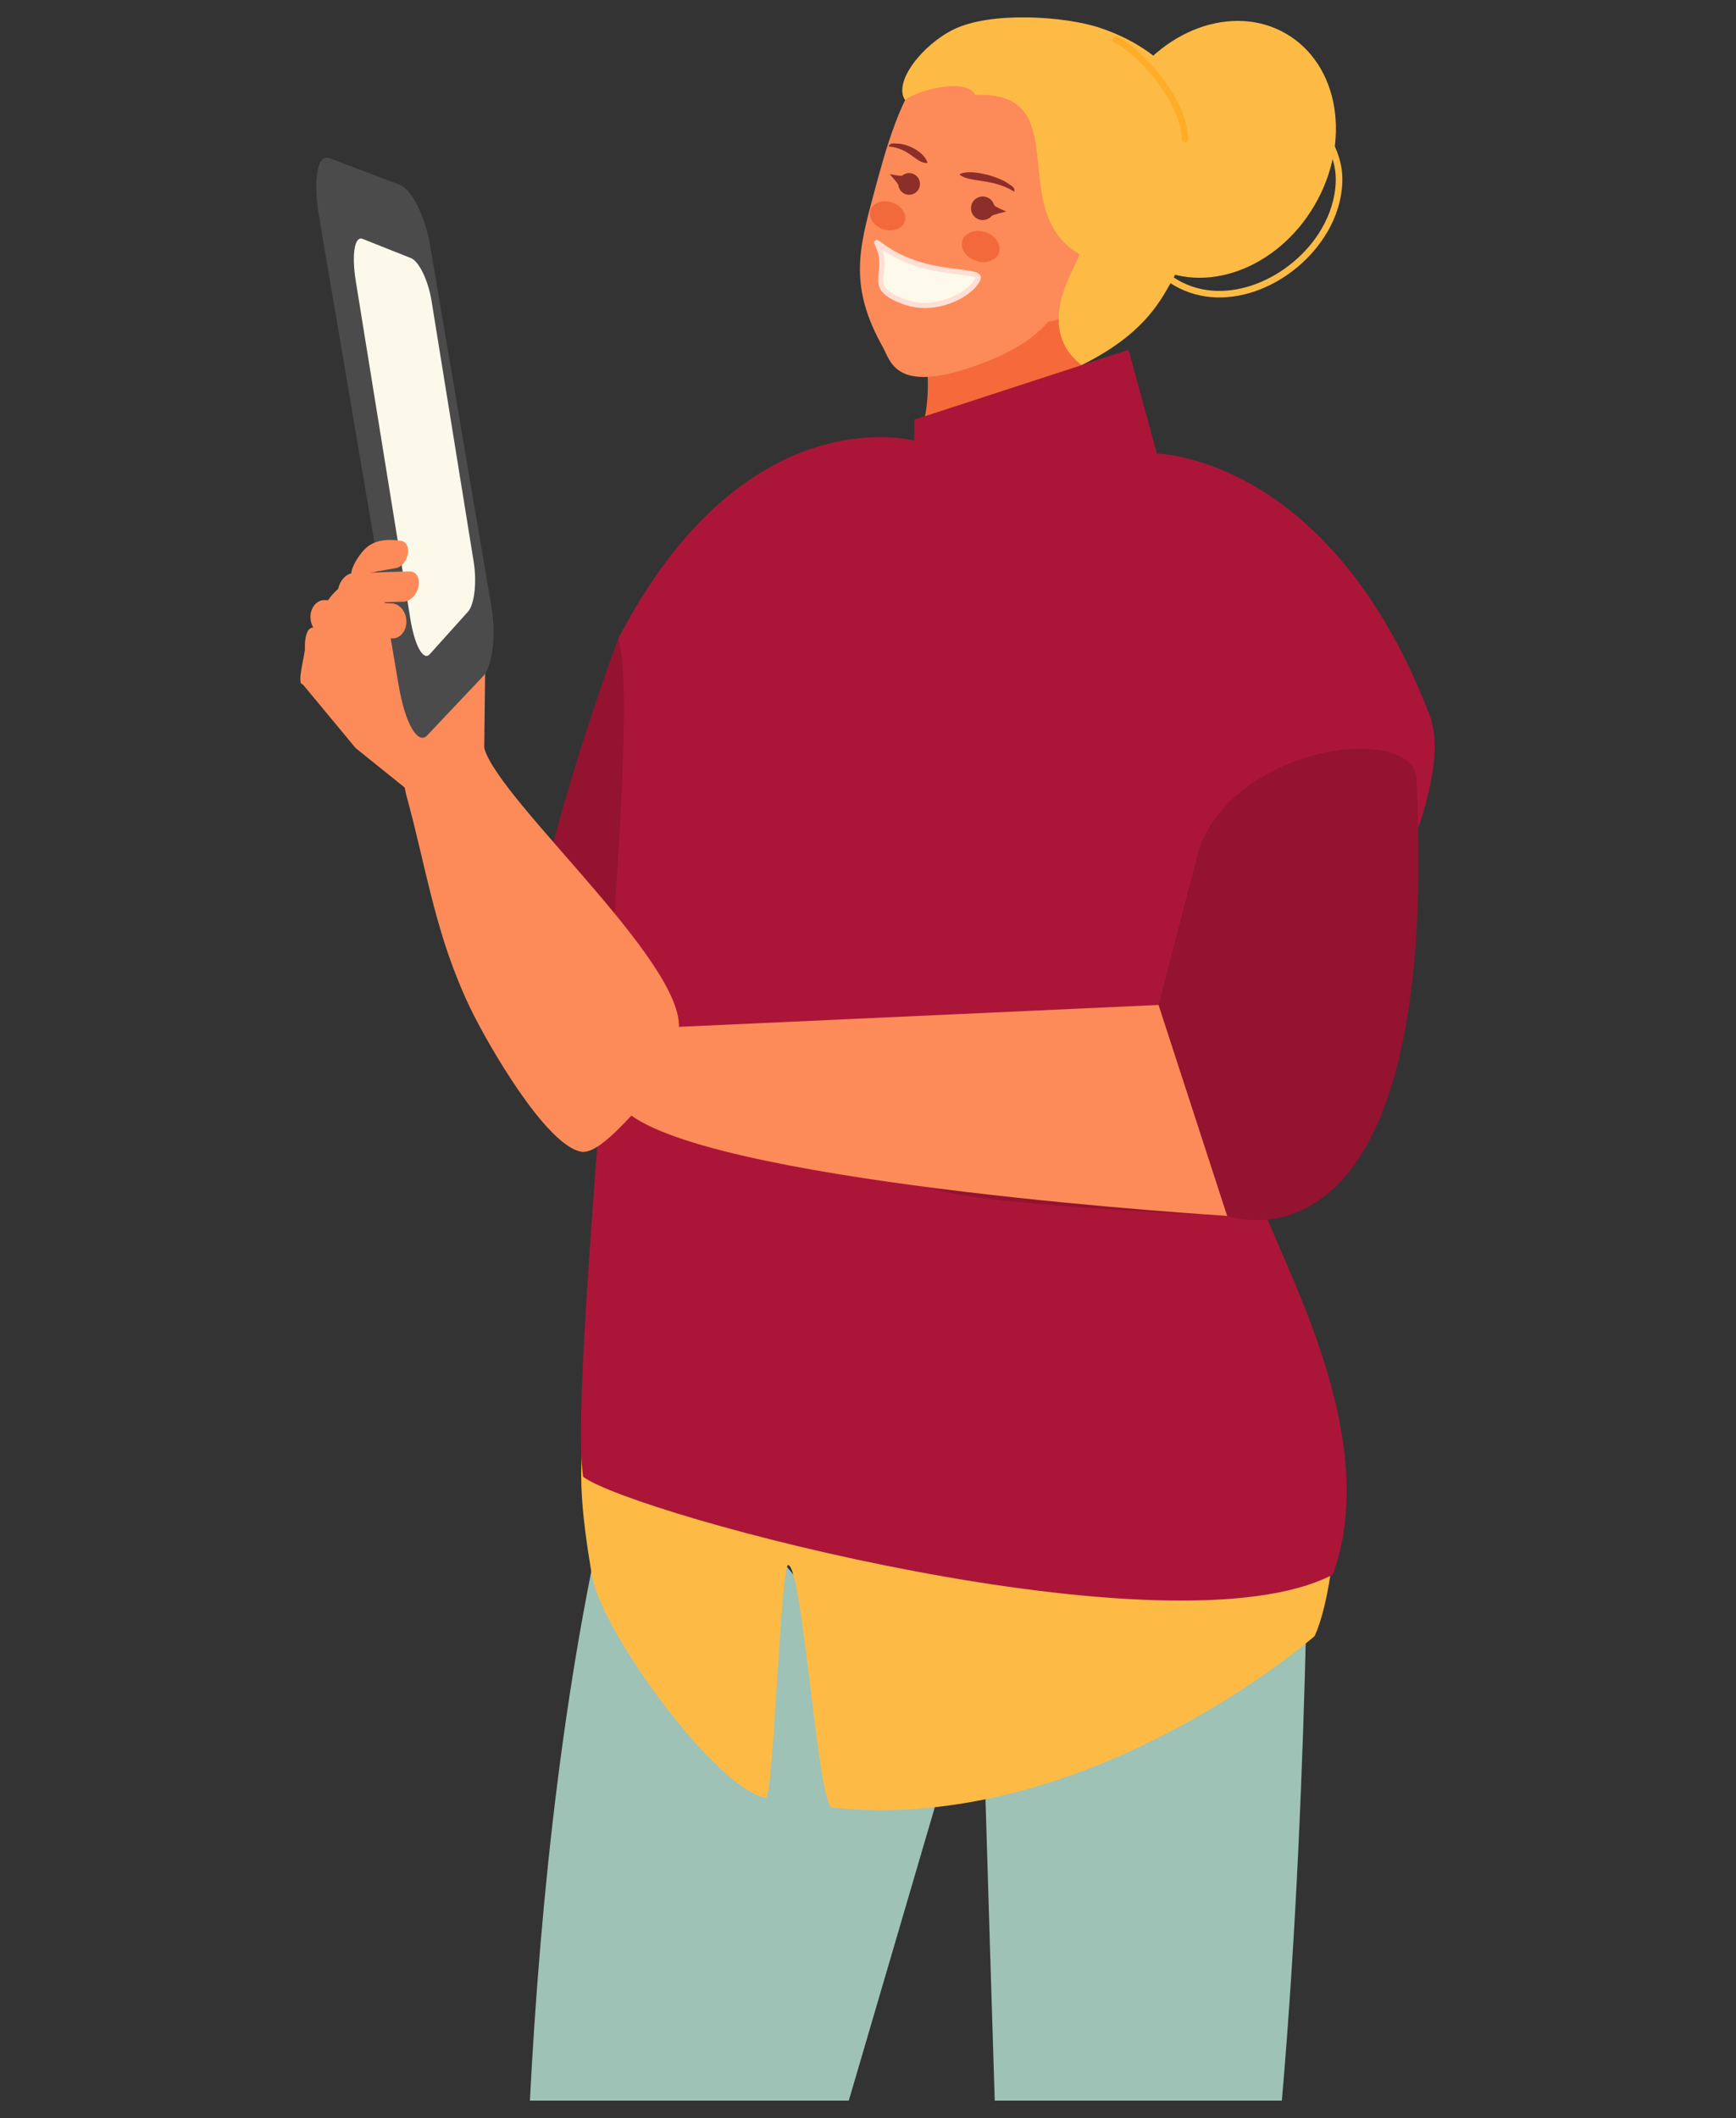 <svg xmlns="http://www.w3.org/2000/svg" xmlns:xlink="http://www.w3.org/1999/xlink" id="Layer_1" viewBox="0 0 500 610"><rect x="0" y="0" width="500" height="610" fill="#333333" stroke="none"/><defs><style>.cls-1{fill:#9ec2b6;}.cls-1,.cls-2,.cls-3,.cls-4,.cls-5,.cls-6,.cls-7,.cls-8,.cls-9,.cls-10,.cls-11,.cls-12,.cls-13,.cls-14{stroke-width:0px;}.cls-2{fill:#ffac27;}.cls-3{fill:#f26a3b;}.cls-4{fill:#fefaeb;}.cls-5{fill:#4b4b4b;}.cls-6{fill:#ab1638;}.cls-7{fill:#931330;}.cls-8{fill:none;}.cls-9{fill:#fc8b59;}.cls-10{fill:#fdbb45;}.cls-11{fill:#f6693b;}.cls-15{clip-path:url(#clippath);}.cls-12{fill:#8d2e2a;}.cls-13{fill:#ffdfd5;}.cls-14{fill:#fcf9eb;}</style><clipPath id="clippath"><rect class="cls-8" x="70.5" y="5" width="359" height="600"></rect></clipPath></defs><g class="cls-15"><path class="cls-11" d="M265.619,95.229c7.677,40.84-14.481,41.334-14.481,41.334,0,53.533,93.912,18.43,94.875,1.274-21.897-2.744-30.927-16.53-36.105-38.914,1.301-16.921-44.302-3.681-44.302-3.681l.013-.013Z"></path><path class="cls-10" d="M323.374,26.882c-10.747,18.378-7.091,40.514,8.158,49.41,15.248,8.909,36.326,1.223,47.073-17.155,10.746-18.391,7.09-40.514-8.158-49.41-15.249-8.909-36.326-1.223-47.073,17.155Z"></path><path class="cls-9" d="M309.882,78.321c4.163-12.356,11.397-31.748,9.238-41.568-2.485-11.419-13.063-15.933-22.379-19.08-9.342-3.134-20.479-5.931-29.378,1.652-7.65,6.516-12.373,24.087-15.756,36.677-4.32,16.063-7.052,26.624,2.68,44,2.238,4.006,3.617,13.357,25.996,5.567,14.702-5.125,24.317-11.524,29.599-27.248Z"></path><path class="cls-9" d="M309.726,72.754c13.869-5.723,4.046,12.005-.143,16.063-1.549,1.496-5.582,4.097-8.08,3.746l8.21-19.808h.013Z"></path><path class="cls-10" d="M310.545,73.014c2.746-.416-14.689,20.004.989,32.139,17.513-8.688,22.34-17.884,25.67-23.711,12.582-22.006,6.259-50.659,6.259-50.659,0,0-4.294-15.243-26.568-22.735-10.123-3.408-31.59-4.851-42.311.468-9.017,4.474-17.395,15.165-13.909,20.303,3.149-2.718,17.656-6.672,20.219-1.496,29.3-1.157,8.483,32.827,29.651,45.691Z"></path><path class="cls-3" d="M260.571,63.832c-.715,2.12-3.513,3.108-6.232,2.185-2.719-.923-4.332-3.395-3.617-5.515.716-2.133,3.513-3.109,6.232-2.185,2.72.923,4.333,3.395,3.617,5.515Z"></path><path class="cls-3" d="M277.199,69.217c-.781,2.276.963,4.929,3.864,5.905,2.915.989,5.907-.065,6.675-2.341.78-2.276-.963-4.929-3.878-5.918-2.914-.988-5.893.065-6.661,2.341v.013Z"></path><path class="cls-4" d="M281.714,80.155c-1.419,4.162-11.632,10.028-20.687,6.945-12.777-4.357-4.034-8.077-8.34-16.843-.859-1.756,1.912,2.432,10.981,5.528,9.068,3.096,18.774,2.237,18.059,4.37h-.013Z"></path><path class="cls-13" d="M276.744,85.981c-2.876,1.587-6.532,2.744-10.357,2.744-1.86,0-3.747-.273-5.608-.897-3.174-1.079-5.113-2.133-6.31-3.342-1.21-1.21-1.561-2.614-1.548-3.967,0-1.483.338-2.978.338-4.656,0-1.535-.247-3.226-1.249-5.255-.104-.247-.182-.286-.234-.715,0-.104.013-.299.182-.507.156-.208.456-.299.612-.286.325.026.377.104.481.143.495.299,1.34,1.08,3.097,2.198,1.73,1.092,4.267,2.445,7.754,3.642,4.281,1.457,8.756,2.029,12.178,2.458,1.718.221,3.175.403,4.255.663.546.13,1.001.273,1.392.507.377.208.793.65.78,1.236,0,.156-.026.312-.078.468-.702,1.99-2.823,3.967-5.685,5.58v-.013ZM276.015,84.641c2.602-1.431,4.45-3.29,4.944-4.643-.546-.403-3.148-.741-6.349-1.131-3.24-.429-7.26-1.028-11.189-2.367-3.852-1.314-6.61-2.835-8.444-4.019-.287-.182-.547-.364-.794-.533.455,1.431.586,2.731.586,3.902,0,1.873-.339,3.421-.339,4.656.013,1.145.208,1.964,1.119,2.9.911.937,2.654,1.925,5.712,2.978,1.678.572,3.409.819,5.113.819,3.526,0,6.961-1.079,9.628-2.549l.013-.013Z"></path><path class="cls-12" d="M264.826,53.908c-.508,1.652-2.264,2.562-3.916,2.055-1.236-.39-2.056-1.47-2.173-2.679-.039-.403-2.485-3.122-2.485-3.122,0,0,3.357.624,3.552.455.793-.689,1.912-.962,2.979-.624,1.64.507,2.563,2.263,2.056,3.915h-.013Z"></path><path class="cls-12" d="M279.814,58.981c-.546,1.795.442,3.694,2.225,4.253,1.34.416,2.758-.039,3.604-1.054.286-.338,4.15-1.249,4.15-1.249,0,0-3.382-1.522-3.448-1.782-.273-1.105-1.105-2.029-2.276-2.406-1.796-.559-3.695.442-4.255,2.224v.013Z"></path><path class="cls-12" d="M276.405,50.163c2.889-1.587,10.903.507,13.961,2.692,1.093.78,2.056,1.131,1.756,2.367-5.985-3.889-12.893-2.64-15.626-4.838l-.091-.221Z"></path><path class="cls-12" d="M267.129,46.82c-.911-2.952-5.452-5.385-8.704-5.463-1.158-.026-1.991-.325-2.525.832,6.129.481,7.989,4.877,11.034,4.76l.195-.13Z"></path><path class="cls-10" d="M382.261,66.901c2.602-4.448,4.202-9.416,4.358-14.619.182-6.113-2.342-11.016-5.295-15.958-.273-.455-.859-.598-1.301-.325-.456.273-.599.858-.325,1.301,2.927,4.89,5.178,9.39,5.022,14.918-.143,4.838-1.64,9.508-4.099,13.709-4.137,7.101-11.046,12.85-18.631,15.763-7.598,2.913-15.821,3.004-22.782-1.066-2.069-1.21-4.02-2.783-5.842-4.773-.351-.39-.949-.416-1.34-.065-.39.351-.416.95-.065,1.34,1.939,2.12,4.046,3.824,6.284,5.124,15.184,8.779,35.272-.442,44.016-15.386v.039Z"></path><path class="cls-2" d="M341.329,41.058c.52-.013.937-.455.924-.988-.391-9.859-8.64-20.238-15.47-26.142-1.496-1.275-3.136-2.64-5.074-3.356-.495-.182-1.041.078-1.223.572-.183.494.078,1.04.572,1.223,1.522.546,3.032,1.756,4.489,3.004,6.622,5.645,14.559,15.946,14.819,24.764.013.52.442.923.95.923h.039-.026Z"></path><path class="cls-1" d="M376.952,403.098s-59.602,103.256-93.183,112.88c.989,32.997,1.913,62.742,2.733,89.027h82.696c8.327-95.946,7.754-201.907,7.754-201.907ZM177.797,419.355c-15.222,59.816-22.183,127.565-25.176,185.65h91.843c14.117-48.123,26.073-88.923,26.073-88.923,0,0-59.159-106.338-92.74-96.714v-.013Z"></path><path class="cls-10" d="M199.161,341.033c-34.179,59.256-35.077,74.239-28.663,112.841,2.615,15.686,35.48,61.246,50.078,63.938,2.16.391,4.307-67.397,6.441-67.059,4.254.676,8.47,69.375,12.659,69.83,73.55,7.934,138.955-49.372,138.955-49.372,8.157-17.727,13.947-86.256-21.026-121.217-6.128-6.126-124.747-31.423-158.444-8.961Z"></path><path class="cls-7" d="M154.274,316.399c33.281,33.269,51.223-43.168,51.223-43.168l12.308-65.486s-34.53-37.809-39.761-23.71c-14.038,37.744-38.537,117.602-23.77,132.364Z"></path><path class="cls-6" d="M411.444,205.157c-28.819-74.031-78.234-74.499-78.234-74.499,0,0-29.794-9.117-43.365-9.846-13.583-.728-26.541,6.1-26.541,6.1,0,0-48.713-13.435-85.273,57.11,7.807,22.293-14.546,209.061-10.096,241.29,14.533,10.977,169.334,52.402,215.926,28.211,15.704-43.077-19.75-97.286-21.91-111.957,7.858-31.579,61.567-108.16,49.493-136.422v.013Z"></path><path class="cls-7" d="M345.284,244.8l-11.592,44.637-134.219,30.564s56.206,20.043,75.683,23.854c19.269,3.772,78.299,6.334,78.299,6.334,0,0,61.671,22.617,54.541-125.718-.807-16.583-52.564-9.858-62.712,20.342v-.013Z"></path><path class="cls-9" d="M333.692,289.437l-138.161,6.307s-29.821,14.034-13.675,25.571c28.13,20.094,171.586,28.873,171.586,28.873l-19.763-60.751h.013Z"></path><path class="cls-6" d="M325.039,100.757l-61.722,20.12v6.048l69.893,3.746-8.171-29.914Z"></path><path class="cls-9" d="M139.467,215.484c-7.286-25.323-27.427-4.774-22.391,13.708,6.037,22.137,8.327,40.176,18.358,61.116,4.931,10.275,21.741,39.526,31.941,41.386,5.347.975,14.832-11.251,19.294-15.439,7.404-6.958,4.372-6.867,8.379-17.74,6.48-17.571-51.002-67.086-55.582-83.044v.013Z"></path><path class="cls-9" d="M127.524,157.099s-8.678-1.249-9.238,10.132c-.091,1.821-12.256,3.655-12.256,3.655l-1.366,9.026-17.447,17.207,15.223,18.339,14.624,11.77,22.404-11.731.312-26.208-13.089-24.347.82-7.843h.013Z"></path><path class="cls-5" d="M114.89,197.73c1.808,10.626,5.452,16.921,8.158,14.06l16.107-17.038c2.706-2.861,3.773-11.81,2.381-20.017l-17.721-104.361c-1.392-8.194-5.282-15.881-8.691-17.168l-20.31-7.674c-3.409-1.288-4.71,6.282-2.901,16.908l22.964,135.277.013.013Z"></path><path class="cls-14" d="M118.198,178.301c1.237,7.644,3.736,12.167,5.58,10.114l11.024-12.259c1.856-2.054,2.574-8.502,1.621-14.403l-12.125-75.073c-.953-5.902-3.613-11.427-5.951-12.35l-13.894-5.525c-2.338-.923-3.217,4.524-1.98,12.168l15.726,97.327Z"></path><path class="cls-9" d="M89.415,177.688c0,2.783,1.874,5.137,4.19,5.254l19.256.937c2.316.104,4.189-2.055,4.189-4.852,0-2.783-1.874-5.137-4.189-5.254l-19.256-.936c-2.303-.118-4.19,2.055-4.19,4.851Z"></path><path class="cls-9" d="M97.443,169.532c-2.485,2.381-4.111,4.345-2.173,4.279l20.96-.52c1.939-.052,3.877-2.055,4.333-4.474.455-2.406-.742-4.318-2.68-4.253l-16.107.494c-1.939.065-3.877,2.055-4.346,4.474h.013Z"></path><path class="cls-9" d="M101.763,165.839l11.944-2.172c1.717-.117,3.396-1.964,3.76-4.162.377-2.185-.729-3.876-2.433-3.772,0,0-6.102-1.274-9.706,2.172-2.927,2.81-5.295,8.038-3.578,7.921l.013.013Z"></path><path class="cls-9" d="M87.841,186.442c.052,2.328-2.563,10.626-.625,10.678l20.362-5.944c1.939.039,3.461-1.808,3.409-4.136-.039-2.328-1.665-4.266-3.604-4.318l-17.161-1.99c-1.952-.052-2.459,3.369-2.407,5.71h.026Z"></path></g></svg>